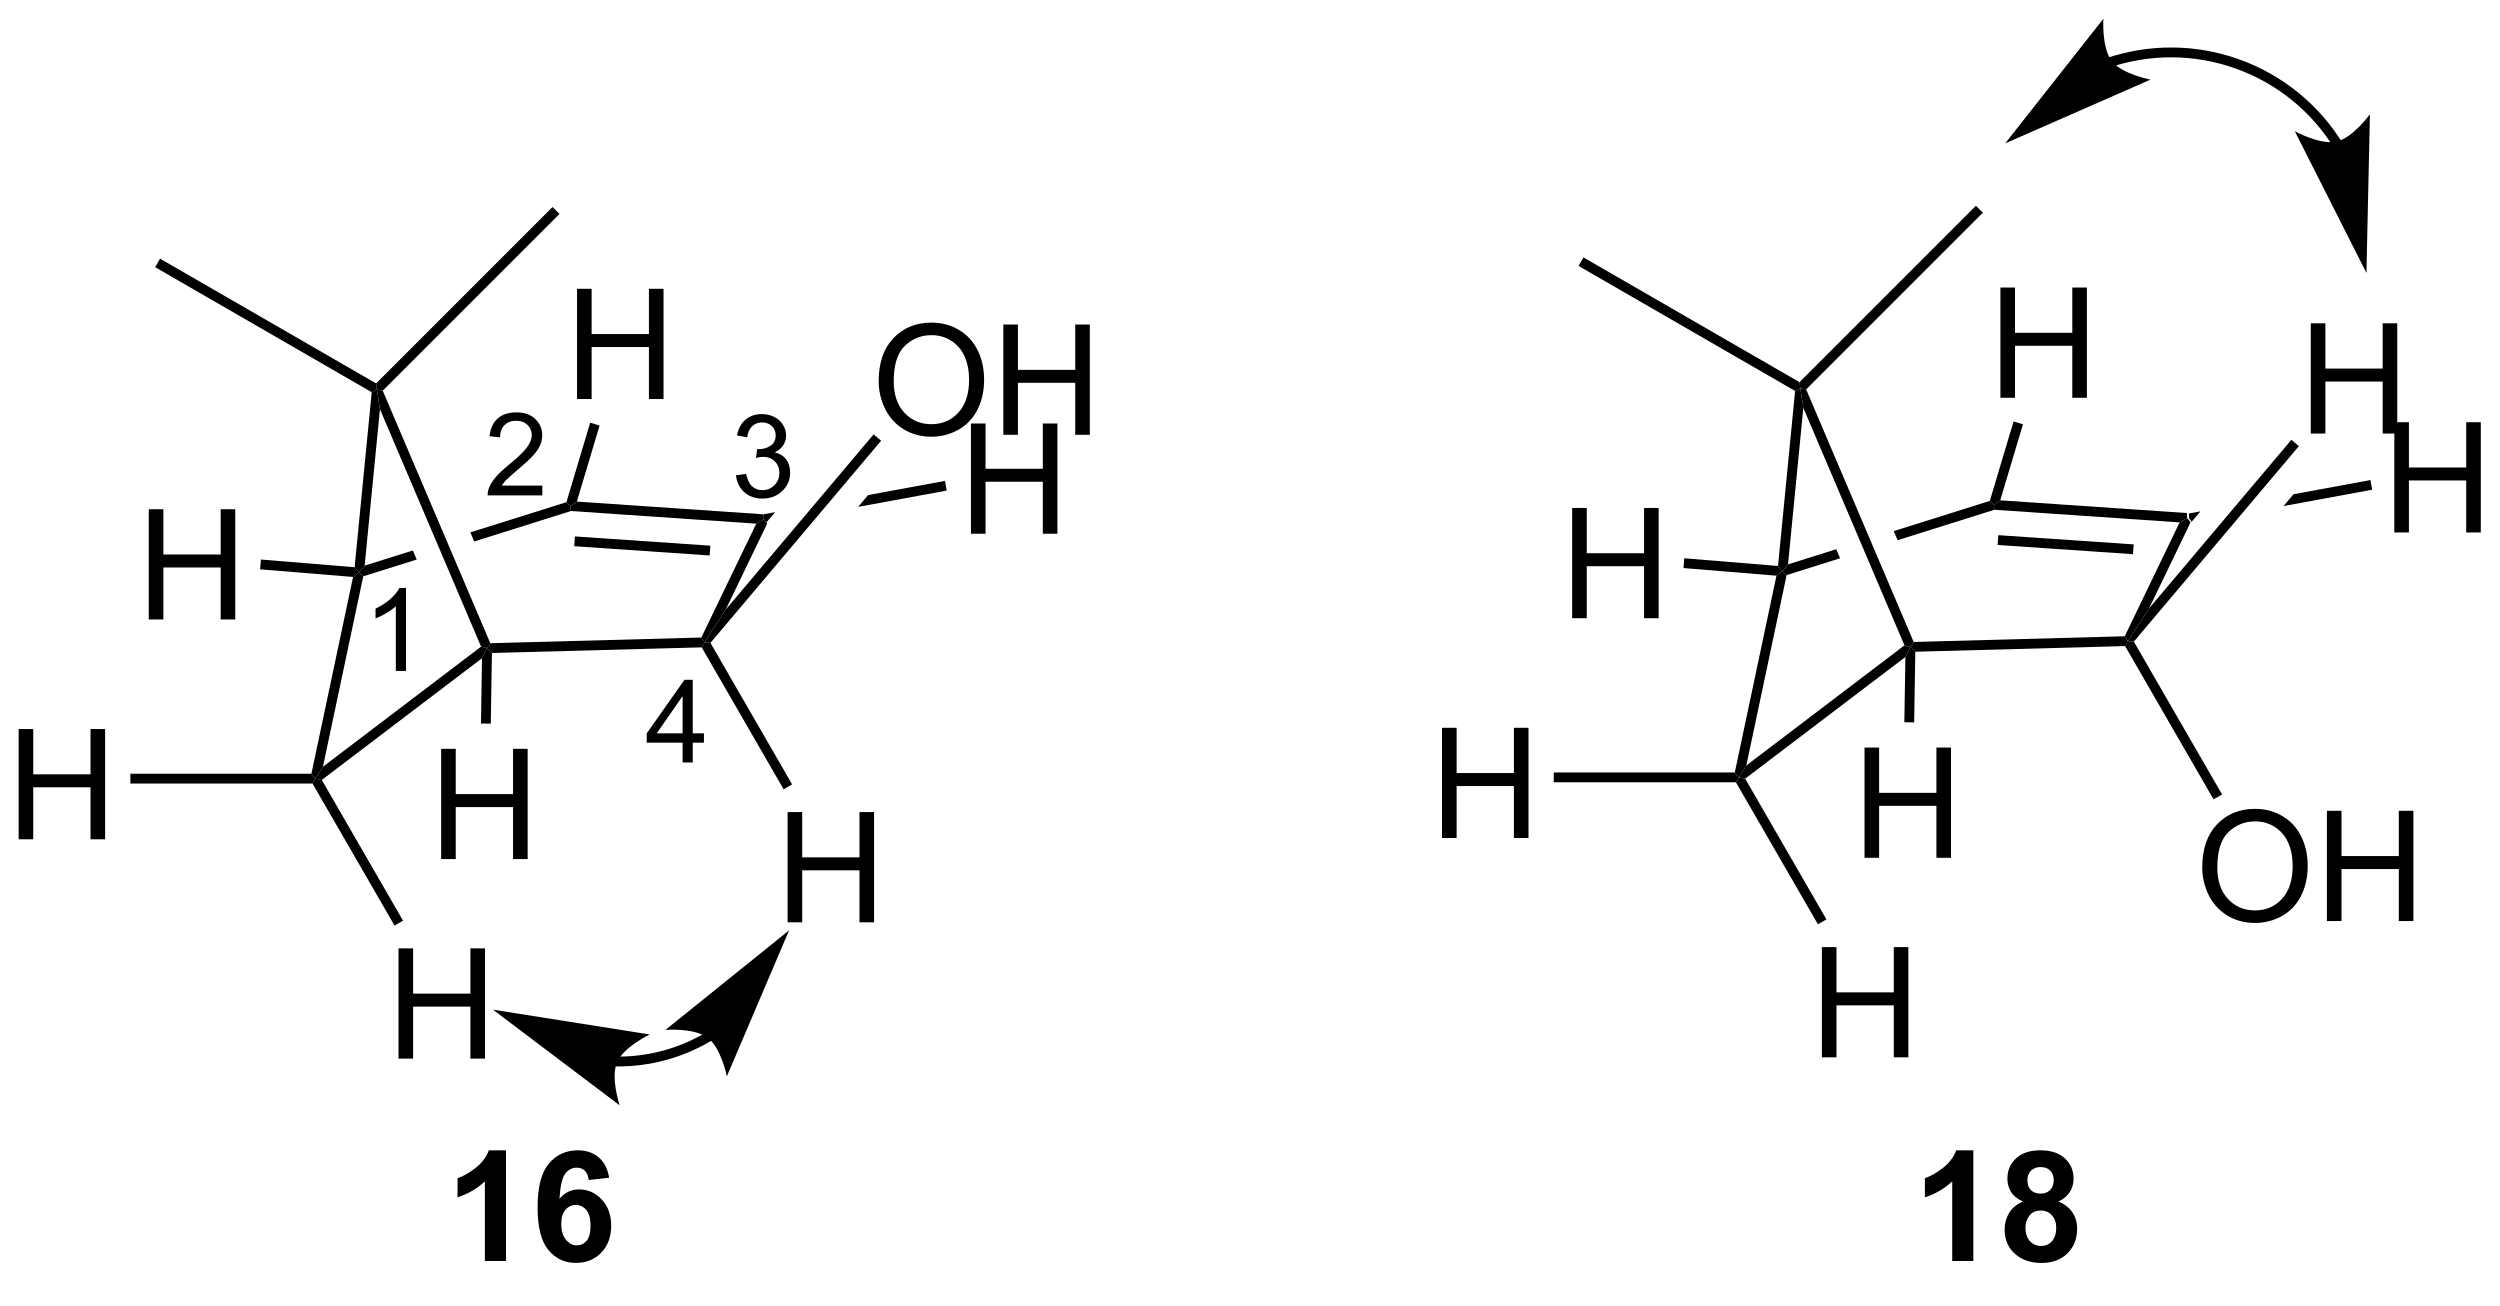 <?xml version="1.0" encoding="UTF-8"?>
<!DOCTYPE svg PUBLIC '-//W3C//DTD SVG 1.0//EN'
          'http://www.w3.org/TR/2001/REC-SVG-20010904/DTD/svg10.dtd'>
<svg stroke-dasharray="none" shape-rendering="auto" xmlns="http://www.w3.org/2000/svg" font-family="'Dialog'" text-rendering="auto" width="90" fill-opacity="1" color-interpolation="auto" color-rendering="auto" preserveAspectRatio="xMidYMid meet" font-size="12px" viewBox="0 0 90 47" fill="black" xmlns:xlink="http://www.w3.org/1999/xlink" stroke="black" image-rendering="auto" stroke-miterlimit="10" stroke-linecap="square" stroke-linejoin="miter" font-style="normal" stroke-width="1" height="47" stroke-dashoffset="0" font-weight="normal" stroke-opacity="1"
><!--Generated by the Batik Graphics2D SVG Generator--><defs id="genericDefs"
  /><g
  ><defs id="defs1"
    ><clipPath clipPathUnits="userSpaceOnUse" id="clipPath1"
      ><path d="M1.292 -0.712 L134.854 -0.712 L134.854 67.773 L1.292 67.773 L1.292 -0.712 Z"
      /></clipPath
      ><clipPath clipPathUnits="userSpaceOnUse" id="clipPath2"
      ><path d="M20.607 5.162 L20.607 71.051 L150.455 71.051 L150.455 5.162 Z"
      /></clipPath
    ></defs
    ><g transform="scale(0.674,0.674) translate(-1.292,0.712) matrix(1.029,0,0,1.029,-19.904,-5.31)"
    ><path d="M143.641 29.387 L139.649 30.122 L139.131 30.736 L143.733 29.888 L143.641 29.387 ZM134.817 31.012 L134.217 31.122 L134.232 31.379 L134.363 31.55 L134.817 31.012 Z" stroke="none" clip-path="url(#clipPath2)"
    /></g
    ><g transform="matrix(0.693,0,0,0.693,-14.283,-3.098)"
    ><path d="M142.233 11.79 L142.232 11.789 L142.225 11.777 C142.215 11.762 142.205 11.747 142.195 11.732 C142.156 11.671 142.116 11.611 142.076 11.551 C141.995 11.431 141.912 11.313 141.826 11.196 C141.654 10.964 141.473 10.738 141.282 10.519 C140.9 10.082 140.482 9.677 140.029 9.306 C139.123 8.564 138.081 7.966 136.93 7.553 C135.78 7.141 134.595 6.941 133.425 6.938 C132.839 6.936 132.258 6.984 131.686 7.078 C131.4 7.126 131.116 7.185 130.836 7.256 C130.695 7.291 130.556 7.329 130.417 7.37 C130.348 7.391 130.279 7.412 130.21 7.434 C130.193 7.439 130.176 7.445 130.159 7.451 L130.159 7.451 L129.916 7.529 L130.072 8.014 L130.315 7.936 L130.316 7.936 C130.333 7.931 130.349 7.925 130.366 7.92 C130.431 7.899 130.496 7.879 130.563 7.859 C130.694 7.82 130.827 7.784 130.961 7.75 C131.227 7.683 131.497 7.627 131.769 7.582 C132.313 7.492 132.867 7.446 133.423 7.448 C134.536 7.451 135.663 7.641 136.758 8.034 C137.854 8.427 138.845 8.996 139.706 9.701 C140.136 10.053 140.535 10.44 140.898 10.855 C141.079 11.063 141.252 11.278 141.415 11.499 C141.496 11.61 141.576 11.723 141.653 11.836 C141.692 11.893 141.73 11.95 141.767 12.008 C141.776 12.023 141.786 12.037 141.795 12.052 L141.802 12.063 L141.802 12.063 L141.939 12.278 L142.369 12.005 L142.233 11.79 ZM143.542 18.649 L143.723 10.405 C143.723 10.405 142.847 11.629 141.994 11.823 C141.141 12.016 139.822 11.29 139.822 11.29 ZM124.775 11.92 L132.326 8.606 C132.326 8.606 130.846 8.328 130.311 7.636 C129.775 6.944 129.878 5.442 129.878 5.442 Z" stroke="none" clip-path="url(#clipPath2)"
    /></g
    ><g transform="matrix(0.693,0,0,0.693,-14.283,-3.098)"
    ><path d="M119.543 37.995 L119.856 38.078 L119.592 38.599 L111.269 44.921 L110.936 44.854 L111.328 44.236 Z" stroke="none" clip-path="url(#clipPath2)"
    /></g
    ><g transform="matrix(0.693,0,0,0.693,-14.283,-3.098)"
    ><path d="M111.328 44.236 L110.936 44.854 L110.729 44.599 L112.894 34.377 L113.204 34.146 L113.423 34.345 Z" stroke="none" clip-path="url(#clipPath2)"
    /></g
    ><g transform="matrix(0.693,0,0,0.693,-14.283,-3.098)"
    ><path d="M113.495 33.787 L113.204 34.146 L112.975 33.871 L113.863 24.78 L114.133 24.642 L114.29 25.66 Z" stroke="none" clip-path="url(#clipPath2)"
    /></g
    ><g transform="matrix(0.693,0,0,0.693,-14.283,-3.098)"
    ><path d="M120.107 38.327 L119.856 38.078 L120.022 37.819 L130.986 37.523 L131.149 37.774 L131.004 38.033 Z" stroke="none" clip-path="url(#clipPath2)"
    /></g
    ><g transform="matrix(0.693,0,0,0.693,-14.283,-3.098)"
    ><path d="M132.253 36.07 L131.149 37.774 L130.986 37.523 L133.838 31.608 L134.232 31.379 L134.405 31.607 Z" stroke="none" clip-path="url(#clipPath2)"
    /></g
    ><g transform="matrix(0.693,0,0,0.693,-14.283,-3.098)"
    ><path d="M124.519 30.461 L124.183 30.694 L124.213 30.952 L133.838 31.608 L134.232 31.379 L134.217 31.122 L124.519 30.461 ZM124.418 32.272 L124.383 32.781 L131.417 33.26 L131.452 32.751 L124.418 32.272 Z" stroke="none" clip-path="url(#clipPath2)"
    /></g
    ><g transform="matrix(0.693,0,0,0.693,-14.283,-3.098)"
    ><path d="M123.977 30.491 L118.987 32.06 L118.987 32.06 L119.188 32.532 L119.188 32.532 L124.213 30.952 L124.183 30.694 L123.977 30.491 ZM115.999 33 L113.495 33.787 L113.204 34.146 L113.423 34.345 L116.2 33.472 L116.2 33.472 L115.999 33 Z" stroke="none" clip-path="url(#clipPath2)"
    /></g
    ><g transform="matrix(0.693,0,0,0.693,-14.283,-3.098)"
    ><path d="M120.022 37.819 L119.856 38.078 L119.543 37.995 L114.29 25.66 L114.133 24.642 L114.436 24.7 Z" stroke="none" clip-path="url(#clipPath2)"
    /></g
    ><g transform="matrix(0.693,0,0,0.693,-14.283,-3.098)"
    ><path d="M114.091 24.323 L114.133 24.642 L113.863 24.78 L102.613 18.285 L102.868 17.843 Z" stroke="none" clip-path="url(#clipPath2)"
    /></g
    ><g transform="matrix(0.693,0,0,0.693,-14.283,-3.098)"
    ><path d="M114.436 24.7 L114.133 24.642 L114.091 24.323 L123.255 15.159 L123.616 15.52 Z" stroke="none" clip-path="url(#clipPath2)"
    /></g
    ><g transform="matrix(0.693,0,0,0.693,-14.283,-3.098)"
    ><path d="M115.254 59.397 L115.254 53.671 L116.012 53.671 L116.012 56.022 L118.989 56.022 L118.989 53.671 L119.746 53.671 L119.746 59.397 L118.989 59.397 L118.989 56.697 L116.012 56.697 L116.012 59.397 L115.254 59.397 Z" stroke="none" clip-path="url(#clipPath2)"
    /></g
    ><g transform="matrix(0.693,0,0,0.693,-14.283,-3.098)"
    ><path d="M110.788 45.109 L110.936 44.854 L111.269 44.921 L115.49 52.231 L115.048 52.486 Z" stroke="none" clip-path="url(#clipPath2)"
    /></g
    ><g transform="matrix(0.693,0,0,0.693,-14.283,-3.098)"
    ><path d="M95.521 48.004 L95.521 42.278 L96.279 42.278 L96.279 44.629 L99.255 44.629 L99.255 42.278 L100.013 42.278 L100.013 48.004 L99.255 48.004 L99.255 45.304 L96.279 45.304 L96.279 48.004 L95.521 48.004 Z" stroke="none" clip-path="url(#clipPath2)"
    /></g
    ><g transform="matrix(0.693,0,0,0.693,-14.283,-3.098)"
    ><path d="M110.729 44.599 L110.936 44.854 L110.788 45.109 L101.325 45.109 L101.325 44.599 Z" stroke="none" clip-path="url(#clipPath2)"
    /></g
    ><g transform="matrix(0.693,0,0,0.693,-14.283,-3.098)"
    ><path d="M102.281 36.585 L102.281 30.858 L103.039 30.858 L103.039 33.21 L106.016 33.21 L106.016 30.858 L106.774 30.858 L106.774 36.585 L106.016 36.585 L106.016 33.884 L103.039 33.884 L103.039 36.585 L102.281 36.585 Z" stroke="none" clip-path="url(#clipPath2)"
    /></g
    ><g transform="matrix(0.693,0,0,0.693,-14.283,-3.098)"
    ><path d="M112.975 33.871 L113.204 34.146 L112.894 34.377 L108.064 33.98 L108.106 33.472 Z" stroke="none" clip-path="url(#clipPath2)"
    /></g
    ><g transform="matrix(0.693,0,0,0.693,-14.283,-3.098)"
    ><path d="M117.469 49.032 L117.469 43.305 L118.227 43.305 L118.227 45.657 L121.204 45.657 L121.204 43.305 L121.962 43.305 L121.962 49.032 L121.204 49.032 L121.204 46.331 L118.227 46.331 L118.227 49.032 L117.469 49.032 Z" stroke="none" clip-path="url(#clipPath2)"
    /></g
    ><g transform="matrix(0.693,0,0,0.693,-14.283,-3.098)"
    ><path d="M119.592 38.599 L119.856 38.078 L120.107 38.327 L120.047 41.998 L119.537 41.99 Z" stroke="none" clip-path="url(#clipPath2)"
    /></g
    ><g transform="matrix(0.693,0,0,0.693,-14.283,-3.098)"
    ><path d="M135.014 49.528 Q135.014 48.101 135.78 47.296 Q136.546 46.489 137.756 46.489 Q138.548 46.489 139.184 46.869 Q139.821 47.247 140.155 47.924 Q140.491 48.601 140.491 49.46 Q140.491 50.333 140.139 51.02 Q139.788 51.708 139.142 52.062 Q138.499 52.416 137.751 52.416 Q136.944 52.416 136.306 52.025 Q135.671 51.632 135.342 50.958 Q135.014 50.281 135.014 49.528 ZM135.796 49.538 Q135.796 50.575 136.35 51.171 Q136.907 51.765 137.749 51.765 Q138.603 51.765 139.155 51.163 Q139.709 50.562 139.709 49.458 Q139.709 48.757 139.473 48.236 Q139.236 47.715 138.78 47.429 Q138.327 47.14 137.759 47.14 Q136.954 47.14 136.374 47.695 Q135.796 48.247 135.796 49.538 ZM141.489 52.317 L141.489 46.59 L142.247 46.59 L142.247 48.942 L145.224 48.942 L145.224 46.59 L145.982 46.59 L145.982 52.317 L145.224 52.317 L145.224 49.617 L142.247 49.617 L142.247 52.317 L141.489 52.317 Z" stroke="none" clip-path="url(#clipPath2)"
    /></g
    ><g transform="matrix(0.693,0,0,0.693,-14.283,-3.098)"
    ><path d="M131.004 38.033 L131.149 37.774 L131.459 37.802 L136.043 45.741 L135.601 45.996 Z" stroke="none" clip-path="url(#clipPath2)"
    /></g
    ><g transform="matrix(0.693,0,0,0.693,-14.283,-3.098)"
    ><path d="M140.651 26.992 L140.651 21.266 L141.409 21.266 L141.409 23.617 L144.386 23.617 L144.386 21.266 L145.143 21.266 L145.143 26.992 L144.386 26.992 L144.386 24.292 L141.409 24.292 L141.409 26.992 L140.651 26.992 Z" stroke="none" clip-path="url(#clipPath2)"
    /></g
    ><g transform="matrix(0.693,0,0,0.693,-14.283,-3.098)"
    ><path d="M131.459 37.802 L131.149 37.774 L132.253 36.07 L139.643 27.318 L140.032 27.647 Z" stroke="none" clip-path="url(#clipPath2)"
    /></g
    ><g transform="matrix(0.693,0,0,0.693,-14.283,-3.098)"
    ><path d="M144.991 32.131 L144.991 26.404 L145.749 26.404 L145.749 28.756 L148.725 28.756 L148.725 26.404 L149.483 26.404 L149.483 32.131 L148.725 32.131 L148.725 29.43 L145.749 29.43 L145.749 32.131 L144.991 32.131 Z" stroke="none" clip-path="url(#clipPath2)"
    /></g
    ><g transform="matrix(0.693,0,0,0.693,-14.283,-3.098)"
    ><path d="M124.529 25.134 L124.529 19.407 L125.287 19.407 L125.287 21.759 L128.263 21.759 L128.263 19.407 L129.021 19.407 L129.021 25.134 L128.263 25.134 L128.263 22.433 L125.287 22.433 L125.287 25.134 L124.529 25.134 Z" stroke="none" clip-path="url(#clipPath2)"
    /></g
    ><g transform="matrix(0.693,0,0,0.693,-14.283,-3.098)"
    ><path d="M124.519 30.461 L124.183 30.694 L123.977 30.491 L125.211 26.364 L125.7 26.511 Z" stroke="none" clip-path="url(#clipPath2)"
    /></g
    ><g transform="matrix(0.693,0,0,0.693,-14.283,-3.098)"
    ><path d="M69.699 29.452 L65.707 30.187 L65.189 30.802 L69.791 29.954 L69.699 29.452 ZM60.875 31.077 L60.275 31.188 L60.29 31.445 L60.421 31.616 L60.875 31.077 Z" stroke="none" clip-path="url(#clipPath2)"
    /></g
    ><g transform="matrix(0.693,0,0,0.693,-14.283,-3.098)"
    ><path d="M45.601 38.061 L45.914 38.144 L45.65 38.664 L37.327 44.987 L36.994 44.92 L37.386 44.302 Z" stroke="none" clip-path="url(#clipPath2)"
    /></g
    ><g transform="matrix(0.693,0,0,0.693,-14.283,-3.098)"
    ><path d="M37.386 44.302 L36.994 44.92 L36.787 44.665 L38.952 34.442 L39.262 34.212 L39.481 34.41 Z" stroke="none" clip-path="url(#clipPath2)"
    /></g
    ><g transform="matrix(0.693,0,0,0.693,-14.283,-3.098)"
    ><path d="M39.553 33.853 L39.262 34.212 L39.032 33.937 L39.921 24.846 L40.191 24.707 L40.348 25.726 Z" stroke="none" clip-path="url(#clipPath2)"
    /></g
    ><g transform="matrix(0.693,0,0,0.693,-14.283,-3.098)"
    ><path d="M46.165 38.392 L45.914 38.144 L46.081 37.884 L57.044 37.589 L57.206 37.84 L57.062 38.099 Z" stroke="none" clip-path="url(#clipPath2)"
    /></g
    ><g transform="matrix(0.693,0,0,0.693,-14.283,-3.098)"
    ><path d="M58.311 36.136 L57.206 37.84 L57.044 37.589 L59.896 31.674 L60.29 31.445 L60.463 31.672 Z" stroke="none" clip-path="url(#clipPath2)"
    /></g
    ><g transform="matrix(0.693,0,0,0.693,-14.283,-3.098)"
    ><path d="M50.577 30.527 L50.241 30.759 L50.271 31.017 L59.896 31.674 L60.29 31.445 L60.275 31.188 L50.577 30.527 ZM50.476 32.337 L50.441 32.846 L57.475 33.326 L57.51 32.817 L50.476 32.337 Z" stroke="none" clip-path="url(#clipPath2)"
    /></g
    ><g transform="matrix(0.693,0,0,0.693,-14.283,-3.098)"
    ><path d="M50.035 30.557 L45.045 32.126 L45.045 32.126 L45.246 32.597 L50.271 31.017 L50.241 30.759 L50.035 30.557 ZM42.057 33.066 L39.553 33.853 L39.262 34.212 L39.481 34.41 L42.258 33.537 L42.057 33.066 Z" stroke="none" clip-path="url(#clipPath2)"
    /></g
    ><g transform="matrix(0.693,0,0,0.693,-14.283,-3.098)"
    ><path d="M46.081 37.884 L45.914 38.144 L45.601 38.061 L40.348 25.726 L40.191 24.707 L40.493 24.766 Z" stroke="none" clip-path="url(#clipPath2)"
    /></g
    ><g transform="matrix(0.693,0,0,0.693,-14.283,-3.098)"
    ><path d="M40.149 24.388 L40.191 24.707 L39.921 24.846 L28.671 18.35 L28.926 17.908 Z" stroke="none" clip-path="url(#clipPath2)"
    /></g
    ><g transform="matrix(0.693,0,0,0.693,-14.283,-3.098)"
    ><path d="M40.493 24.766 L40.191 24.707 L40.149 24.388 L49.313 15.224 L49.674 15.585 Z" stroke="none" clip-path="url(#clipPath2)"
    /></g
    ><g transform="matrix(0.693,0,0,0.693,-14.283,-3.098)"
    ><path d="M41.312 59.463 L41.312 53.736 L42.07 53.736 L42.07 56.088 L45.047 56.088 L45.047 53.736 L45.804 53.736 L45.804 59.463 L45.047 59.463 L45.047 56.762 L42.07 56.762 L42.07 59.463 L41.312 59.463 Z" stroke="none" clip-path="url(#clipPath2)"
    /></g
    ><g transform="matrix(0.693,0,0,0.693,-14.283,-3.098)"
    ><path d="M36.846 45.175 L36.994 44.92 L37.327 44.987 L41.547 52.297 L41.106 52.552 Z" stroke="none" clip-path="url(#clipPath2)"
    /></g
    ><g transform="matrix(0.693,0,0,0.693,-14.283,-3.098)"
    ><path d="M21.579 48.07 L21.579 42.343 L22.337 42.343 L22.337 44.695 L25.313 44.695 L25.313 42.343 L26.071 42.343 L26.071 48.07 L25.313 48.07 L25.313 45.369 L22.337 45.369 L22.337 48.07 L21.579 48.07 Z" stroke="none" clip-path="url(#clipPath2)"
    /></g
    ><g transform="matrix(0.693,0,0,0.693,-14.283,-3.098)"
    ><path d="M36.787 44.665 L36.994 44.92 L36.846 45.175 L27.383 45.175 L27.383 44.665 Z" stroke="none" clip-path="url(#clipPath2)"
    /></g
    ><g transform="matrix(0.693,0,0,0.693,-14.283,-3.098)"
    ><path d="M28.339 36.65 L28.339 30.924 L29.097 30.924 L29.097 33.275 L32.074 33.275 L32.074 30.924 L32.832 30.924 L32.832 36.65 L32.074 36.65 L32.074 33.95 L29.097 33.95 L29.097 36.65 L28.339 36.65 Z" stroke="none" clip-path="url(#clipPath2)"
    /></g
    ><g transform="matrix(0.693,0,0,0.693,-14.283,-3.098)"
    ><path d="M39.032 33.937 L39.262 34.212 L38.952 34.442 L34.123 34.046 L34.164 33.537 Z" stroke="none" clip-path="url(#clipPath2)"
    /></g
    ><g transform="matrix(0.693,0,0,0.693,-14.283,-3.098)"
    ><path d="M43.528 49.097 L43.528 43.371 L44.285 43.371 L44.285 45.722 L47.262 45.722 L47.262 43.371 L48.02 43.371 L48.02 49.097 L47.262 49.097 L47.262 46.397 L44.285 46.397 L44.285 49.097 L43.528 49.097 Z" stroke="none" clip-path="url(#clipPath2)"
    /></g
    ><g transform="matrix(0.693,0,0,0.693,-14.283,-3.098)"
    ><path d="M45.65 38.664 L45.914 38.144 L46.165 38.392 L46.105 42.063 L45.595 42.055 Z" stroke="none" clip-path="url(#clipPath2)"
    /></g
    ><g transform="matrix(0.693,0,0,0.693,-14.283,-3.098)"
    ><path d="M61.525 52.383 L61.525 46.656 L62.283 46.656 L62.283 49.008 L65.259 49.008 L65.259 46.656 L66.017 46.656 L66.017 52.383 L65.259 52.383 L65.259 49.682 L62.283 49.682 L62.283 52.383 L61.525 52.383 Z" stroke="none" clip-path="url(#clipPath2)"
    /></g
    ><g transform="matrix(0.693,0,0,0.693,-14.283,-3.098)"
    ><path d="M57.062 38.099 L57.206 37.84 L57.517 37.867 L61.76 45.217 L61.318 45.472 Z" stroke="none" clip-path="url(#clipPath2)"
    /></g
    ><g transform="matrix(0.693,0,0,0.693,-14.283,-3.098)"
    ><path d="M66.257 24.269 Q66.257 22.842 67.022 22.037 Q67.788 21.23 68.999 21.23 Q69.791 21.23 70.426 21.61 Q71.064 21.987 71.397 22.665 Q71.733 23.342 71.733 24.201 Q71.733 25.073 71.382 25.761 Q71.03 26.448 70.384 26.802 Q69.741 27.157 68.994 27.157 Q68.186 27.157 67.548 26.766 Q66.913 26.373 66.585 25.698 Q66.257 25.021 66.257 24.269 ZM67.038 24.279 Q67.038 25.316 67.593 25.912 Q68.15 26.506 68.991 26.506 Q69.845 26.506 70.397 25.904 Q70.952 25.302 70.952 24.198 Q70.952 23.498 70.715 22.977 Q70.478 22.456 70.022 22.17 Q69.569 21.881 69.001 21.881 Q68.197 21.881 67.616 22.435 Q67.038 22.987 67.038 24.279 ZM72.732 27.058 L72.732 21.331 L73.49 21.331 L73.49 23.683 L76.466 23.683 L76.466 21.331 L77.224 21.331 L77.224 27.058 L76.466 27.058 L76.466 24.357 L73.49 24.357 L73.49 27.058 L72.732 27.058 Z" stroke="none" clip-path="url(#clipPath2)"
    /></g
    ><g transform="matrix(0.693,0,0,0.693,-14.283,-3.098)"
    ><path d="M57.517 37.867 L57.206 37.84 L58.311 36.136 L65.993 27.036 L66.383 27.366 Z" stroke="none" clip-path="url(#clipPath2)"
    /></g
    ><g transform="matrix(0.693,0,0,0.693,-14.283,-3.098)"
    ><path d="M71.049 32.197 L71.049 26.47 L71.807 26.47 L71.807 28.822 L74.783 28.822 L74.783 26.47 L75.541 26.47 L75.541 32.197 L74.783 32.197 L74.783 29.496 L71.807 29.496 L71.807 32.197 L71.049 32.197 Z" stroke="none" clip-path="url(#clipPath2)"
    /></g
    ><g transform="matrix(0.693,0,0,0.693,-14.283,-3.098)"
    ><path d="M50.587 25.199 L50.587 19.473 L51.344 19.473 L51.344 21.824 L54.321 21.824 L54.321 19.473 L55.079 19.473 L55.079 25.199 L54.321 25.199 L54.321 22.499 L51.344 22.499 L51.344 25.199 L50.587 25.199 Z" stroke="none" clip-path="url(#clipPath2)"
    /></g
    ><g transform="matrix(0.693,0,0,0.693,-14.283,-3.098)"
    ><path d="M50.577 30.527 L50.241 30.759 L50.035 30.557 L51.269 26.43 L51.758 26.576 Z" stroke="none" clip-path="url(#clipPath2)"
    /></g
    ><g transform="matrix(0.693,0,0,0.693,-14.283,-3.098)"
    ><path d="M52.55 59.868 L52.551 59.868 L52.557 59.868 L52.566 59.868 L52.585 59.869 C52.598 59.869 52.611 59.869 52.624 59.869 C52.65 59.869 52.675 59.87 52.701 59.87 C53.524 59.871 54.352 59.766 55.167 59.547 C55.982 59.329 56.753 59.006 57.465 58.593 C57.487 58.58 57.509 58.567 57.531 58.554 L57.547 58.545 L57.551 58.542 L57.553 58.541 L57.772 58.411 L57.511 57.972 L57.292 58.103 L57.291 58.103 L57.287 58.106 L57.271 58.115 C57.25 58.127 57.229 58.14 57.208 58.152 C56.536 58.542 55.807 58.848 55.036 59.054 C54.264 59.261 53.48 59.361 52.702 59.359 C52.678 59.359 52.654 59.359 52.63 59.359 C52.617 59.359 52.605 59.359 52.593 59.358 L52.574 59.358 L52.566 59.358 L52.561 59.358 L52.56 59.358 L52.305 59.353 L52.295 59.863 L52.55 59.868 ZM46.22 56.921 L52.801 61.89 C52.801 61.89 52.32 60.464 52.663 59.658 C53.005 58.853 54.365 58.209 54.365 58.209 ZM61.603 52.799 L55.18 57.971 C55.18 57.971 56.68 57.852 57.378 58.38 C58.076 58.909 58.369 60.385 58.369 60.385 Z" stroke="none" clip-path="url(#clipPath2)"
    /></g
    ><g transform="matrix(0.693,0,0,0.693,-14.283,-3.098)"
    ><path d="M41.701 39.323 L41.173 39.323 L41.173 35.962 Q40.982 36.143 40.673 36.325 Q40.365 36.507 40.119 36.599 L40.119 36.089 Q40.56 35.88 40.89 35.585 Q41.222 35.288 41.361 35.011 L41.701 35.011 L41.701 39.323 Z" stroke="none" clip-path="url(#clipPath2)"
    /></g
    ><g transform="matrix(0.693,0,0,0.693,-14.283,-3.098)"
    ><path d="M48.783 29.697 L48.783 30.204 L45.944 30.204 Q45.938 30.013 46.006 29.837 Q46.114 29.548 46.352 29.267 Q46.592 28.986 47.043 28.616 Q47.742 28.042 47.989 27.706 Q48.235 27.37 48.235 27.072 Q48.235 26.759 48.01 26.544 Q47.787 26.327 47.426 26.327 Q47.045 26.327 46.817 26.556 Q46.588 26.785 46.586 27.189 L46.043 27.134 Q46.1 26.527 46.463 26.21 Q46.827 25.892 47.438 25.892 Q48.057 25.892 48.416 26.236 Q48.778 26.577 48.778 27.083 Q48.778 27.341 48.672 27.591 Q48.567 27.839 48.321 28.115 Q48.077 28.39 47.508 28.87 Q47.033 29.269 46.899 29.411 Q46.764 29.554 46.676 29.697 L48.783 29.697 Z" stroke="none" clip-path="url(#clipPath2)"
    /></g
    ><g transform="matrix(0.693,0,0,0.693,-14.283,-3.098)"
    ><path d="M58.844 29.159 L59.371 29.089 Q59.463 29.538 59.68 29.735 Q59.899 29.933 60.213 29.933 Q60.584 29.933 60.84 29.675 Q61.098 29.417 61.098 29.036 Q61.098 28.673 60.86 28.438 Q60.623 28.202 60.256 28.202 Q60.108 28.202 59.885 28.261 L59.944 27.798 Q59.996 27.804 60.028 27.804 Q60.365 27.804 60.635 27.628 Q60.905 27.452 60.905 27.085 Q60.905 26.796 60.707 26.606 Q60.512 26.415 60.202 26.415 Q59.893 26.415 59.688 26.608 Q59.483 26.802 59.424 27.188 L58.897 27.095 Q58.994 26.563 59.336 26.272 Q59.68 25.981 60.19 25.981 Q60.541 25.981 60.836 26.132 Q61.133 26.282 61.289 26.544 Q61.446 26.804 61.446 27.097 Q61.446 27.376 61.295 27.604 Q61.147 27.833 60.854 27.968 Q61.235 28.056 61.446 28.333 Q61.657 28.608 61.657 29.024 Q61.657 29.587 61.246 29.979 Q60.836 30.37 60.209 30.37 Q59.645 30.37 59.27 30.034 Q58.897 29.696 58.844 29.159 Z" stroke="none" clip-path="url(#clipPath2)"
    /></g
    ><g transform="matrix(0.693,0,0,0.693,-14.283,-3.098)"
    ><path d="M56.07 44.078 L56.07 43.049 L54.207 43.049 L54.207 42.567 L56.168 39.784 L56.597 39.784 L56.597 42.567 L57.178 42.567 L57.178 43.049 L56.597 43.049 L56.597 44.078 L56.07 44.078 ZM56.07 42.567 L56.07 40.629 L54.726 42.567 L56.07 42.567 Z" stroke="none" clip-path="url(#clipPath2)"
    /></g
    ><g transform="matrix(0.693,0,0,0.693,-14.283,-3.098)"
    ><path d="M46.895 69.977 L45.799 69.977 L45.799 65.839 Q45.197 66.402 44.379 66.672 L44.379 65.675 Q44.809 65.534 45.312 65.144 Q45.817 64.751 46.004 64.227 L46.895 64.227 L46.895 69.977 ZM52.256 65.652 L51.193 65.769 Q51.154 65.441 50.99 65.284 Q50.826 65.128 50.563 65.128 Q50.217 65.128 49.974 65.441 Q49.735 65.753 49.672 66.743 Q50.084 66.258 50.693 66.258 Q51.381 66.258 51.87 66.782 Q52.36 67.305 52.36 68.133 Q52.36 69.011 51.844 69.545 Q51.329 70.076 50.521 70.076 Q49.654 70.076 49.094 69.402 Q48.537 68.727 48.537 67.191 Q48.537 65.618 49.118 64.922 Q49.701 64.227 50.631 64.227 Q51.282 64.227 51.709 64.592 Q52.139 64.956 52.256 65.652 ZM49.766 68.047 Q49.766 68.581 50.011 68.873 Q50.258 69.165 50.576 69.165 Q50.881 69.165 51.084 68.928 Q51.287 68.688 51.287 68.144 Q51.287 67.587 51.068 67.326 Q50.849 67.066 50.521 67.066 Q50.204 67.066 49.985 67.316 Q49.766 67.563 49.766 68.047 Z" stroke="none" clip-path="url(#clipPath2)"
    /></g
    ><g transform="matrix(0.693,0,0,0.693,-14.283,-3.098)"
    ><path d="M123.121 69.977 L122.025 69.977 L122.025 65.839 Q121.423 66.402 120.605 66.672 L120.605 65.675 Q121.035 65.534 121.538 65.144 Q122.043 64.751 122.23 64.227 L123.121 64.227 L123.121 69.977 ZM125.703 66.886 Q125.278 66.706 125.083 66.394 Q124.891 66.079 124.891 65.704 Q124.891 65.063 125.338 64.646 Q125.786 64.227 126.609 64.227 Q127.427 64.227 127.877 64.646 Q128.328 65.063 128.328 65.704 Q128.328 66.102 128.12 66.412 Q127.914 66.722 127.539 66.886 Q128.016 67.079 128.263 67.446 Q128.513 67.813 128.513 68.292 Q128.513 69.087 128.005 69.584 Q127.5 70.079 126.661 70.079 Q125.88 70.079 125.359 69.667 Q124.747 69.183 124.747 68.339 Q124.747 67.876 124.976 67.487 Q125.208 67.097 125.703 66.886 ZM125.93 65.782 Q125.93 66.11 126.114 66.295 Q126.302 66.477 126.609 66.477 Q126.922 66.477 127.109 66.292 Q127.297 66.105 127.297 65.777 Q127.297 65.469 127.112 65.284 Q126.927 65.097 126.622 65.097 Q126.305 65.097 126.117 65.284 Q125.93 65.472 125.93 65.782 ZM125.828 68.235 Q125.828 68.688 126.06 68.943 Q126.294 69.196 126.641 69.196 Q126.982 69.196 127.203 68.951 Q127.427 68.706 127.427 68.245 Q127.427 67.844 127.2 67.6 Q126.974 67.355 126.625 67.355 Q126.224 67.355 126.026 67.633 Q125.828 67.909 125.828 68.235 Z" stroke="none" clip-path="url(#clipPath2)"
    /></g
  ></g
></svg
>

